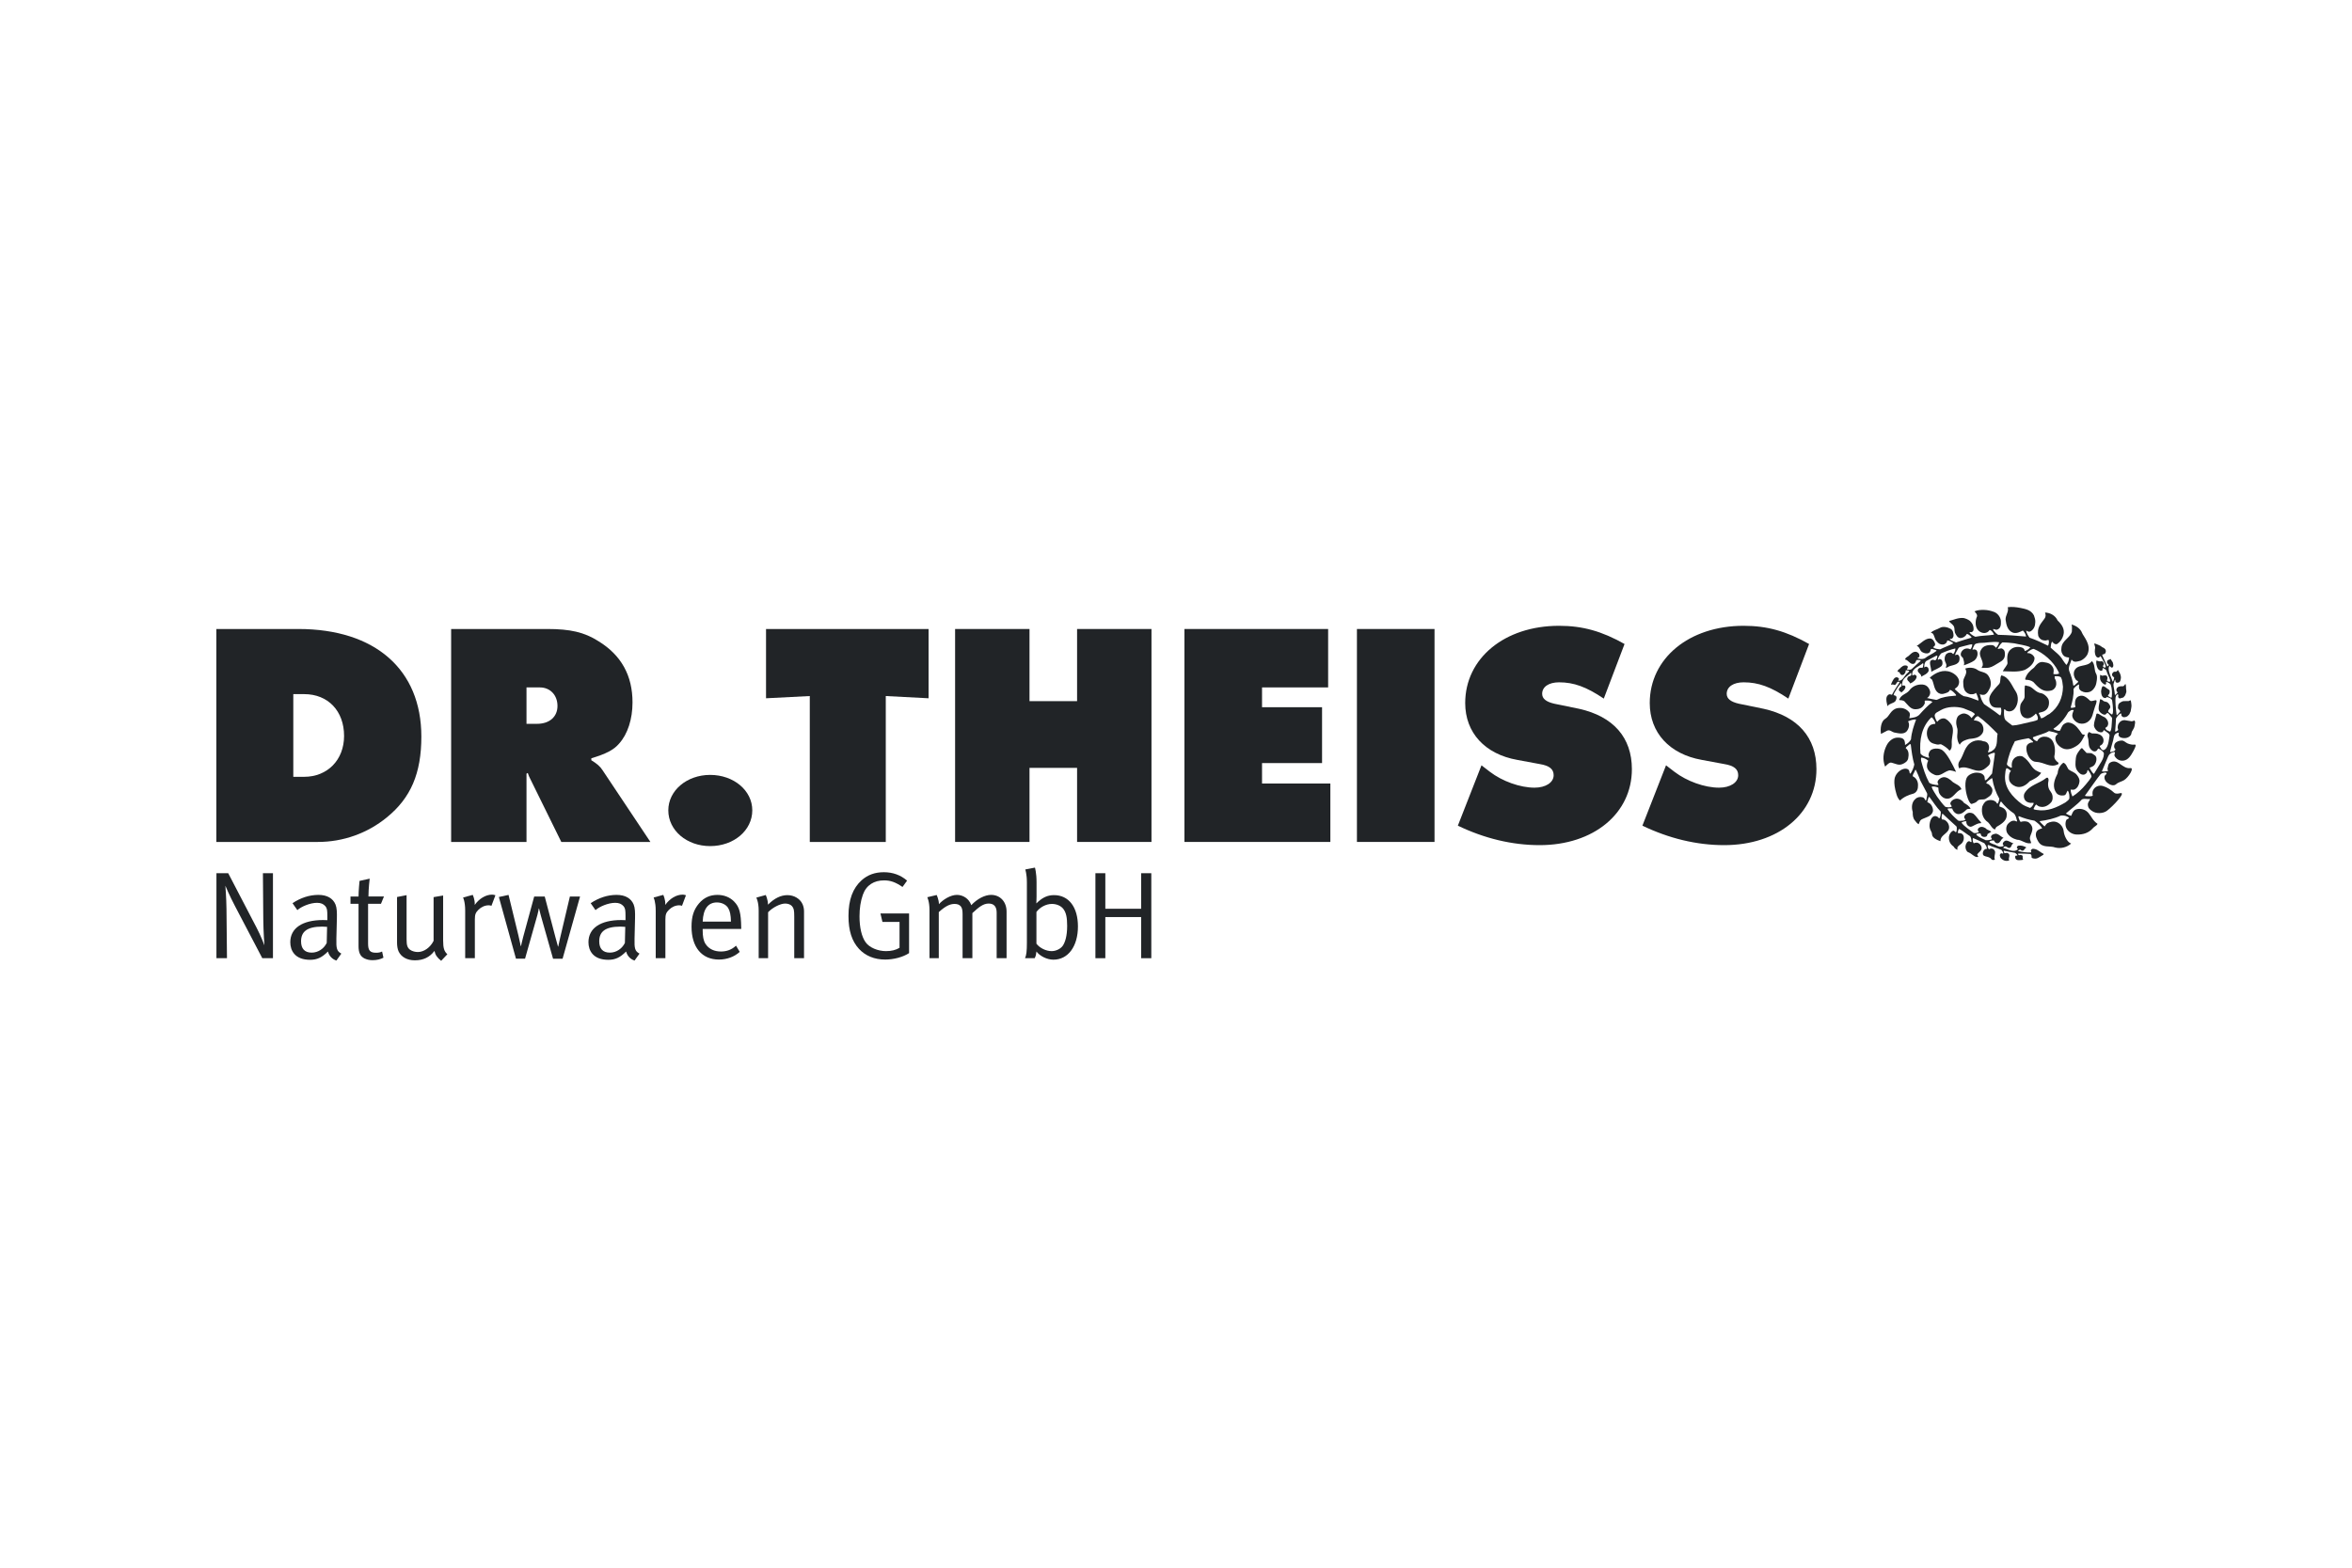 <svg xmlns="http://www.w3.org/2000/svg" id="ai" viewBox="0 0 300 200"><path d="m27.595,107.412h12.952c3.218,0,6.313-1.1,8.798-3.136,3.055-2.485,4.399-5.621,4.399-10.305,0-8.553-5.906-13.726-15.681-13.726h-10.467v27.167Zm9.816-8.309v-10.549h1.385c3.055,0,5.091,2.159,5.091,5.336,0,3.055-2.118,5.213-5.091,5.213h-1.385Z" style="fill:#212427; fill-rule:evenodd;"></path><path d="m57.543,107.412h9.613v-8.716l.163-.081c.122.366.163.448.366.855l3.91,7.942h11.364l-6.11-9.164c-.326-.489-.652-.774-1.426-1.263v-.244c1.874-.57,2.851-1.059,3.544-1.874,1.1-1.222,1.711-3.136,1.711-5.254,0-3.421-1.425-6.028-4.358-7.82-1.792-1.14-3.584-1.548-6.517-1.548h-12.26v27.167Zm9.613-15.07v-4.643h1.711c1.303,0,2.24.977,2.24,2.362,0,1.385-1.018,2.281-2.607,2.281h-1.344Z" style="fill:#212427; fill-rule:evenodd;"></path><path d="m90.578,98.859c-2.973,0-5.335,1.996-5.335,4.521,0,2.566,2.362,4.562,5.335,4.562,3.014,0,5.377-1.996,5.377-4.562,0-2.525-2.362-4.521-5.377-4.521Z" style="fill:#212427; fill-rule:evenodd;"></path><polygon points="103.289 107.412 112.982 107.412 112.982 88.798 118.44 89.083 118.44 80.245 97.708 80.245 97.708 89.083 103.289 88.798 103.289 107.412" style="fill:#212427; fill-rule:evenodd;"></polygon><polygon points="121.824 107.412 131.314 107.412 131.314 97.962 137.383 97.962 137.383 107.412 146.873 107.412 146.873 80.245 137.383 80.245 137.383 89.45 131.314 89.45 131.314 80.245 121.824 80.245 121.824 107.412" style="fill:#212427; fill-rule:evenodd;"></polygon><polygon points="151.076 107.412 169.689 107.412 169.689 99.958 160.974 99.958 160.974 97.351 168.63 97.351 168.63 90.224 160.974 90.224 160.974 87.698 169.405 87.698 169.405 80.245 151.076 80.245 151.076 107.412" style="fill:#212427; fill-rule:evenodd;"></polygon><rect x="173.078" y="80.245" width="9.897" height="27.167" style="fill:#212427;"></rect><path d="m185.95,105.335c3.381,1.629,6.925,2.485,10.427,2.485,6.883,0,11.772-4.032,11.772-9.694,0-4.032-2.363-6.721-6.72-7.698l-3.178-.652c-1.059-.244-1.547-.652-1.547-1.263,0-.896.855-1.466,2.158-1.466,1.874,0,3.462.57,5.703,2.077l2.647-6.965c-2.892-1.629-5.335-2.322-8.35-2.322-6.965,0-11.974,4.154-11.974,9.857,0,3.788,2.525,6.517,6.639,7.25l2.851.529c1.263.204,1.792.652,1.792,1.425,0,.937-1.018,1.589-2.444,1.589-1.833,0-4.114-.815-5.702-2.036l-1.059-.815-3.014,7.698Z" style="fill:#212427; fill-rule:evenodd;"></path><path d="m209.491,105.335c3.381,1.629,6.925,2.485,10.427,2.485,6.883,0,11.771-4.032,11.771-9.694,0-4.032-2.363-6.721-6.72-7.698l-3.178-.652c-1.059-.244-1.547-.652-1.547-1.263,0-.896.855-1.466,2.158-1.466,1.874,0,3.462.57,5.703,2.077l2.647-6.965c-2.892-1.629-5.335-2.322-8.35-2.322-6.965,0-11.974,4.154-11.974,9.857,0,3.788,2.525,6.517,6.639,7.25l2.851.529c1.263.204,1.792.652,1.792,1.425,0,.937-1.018,1.589-2.444,1.589-1.833,0-4.113-.815-5.702-2.036l-1.059-.815-3.014,7.698Z" style="fill:#212427; fill-rule:evenodd;"></path><path d="m271.87,93.558c-.059.374-.479.598-.847.607-.304.008-.635-.046-.782-.313-.085-.154.165-.451-.138-.359-.537.163-.47.61-.57.966-.161.571-.276.948-.387,1.426-.031.134.249,0,.368-.019.129-.02.239-.083.304-.221.039-.084-.102-.147-.129-.23-.082-.244,0-.58.267-.745.204-.127.423-.184.671-.193.28-.01.488.248.736.359.27.12.617.202.92.156.314-.048-.064.635-.212.902-.264.479-.598,1.049-1.197,1.141-.478.074-.901-.156-1.141-.561-.081-.138,0-.285.028-.423.054-.271-.646.015-.764.285-.072.027-.589,1.371-.883,2.024-.049.109.138.037.202.074l.543-.064c.064-.11-.083-.184-.046-.304.092-.299.055-.607.331-.773.999-.599,1.546.837,2.576.699.574-.077-.23,1.196-.791,1.536-.321.195-.718.248-1.022.524-.317.288-.846.055-1.141-.202-.262-.229-.395-.506-.322-.828.031-.133.203-.203.249-.322.099-.258-.625-.106-.782.092-.476.594-1.323,1.831-1.986,2.733l.173.046c.286-.009.589.074.838-.064-.056-.221-.056-.506.045-.708.221-.441.745-.672,1.261-.515.531.161.994.46,1.417.846.181.166.496.129.754.064.875-.219-.893,1.666-1.675,2.245-.494.367-1.371.396-1.877.037-.302-.214-.525-.349-.552-.819-.018-.308.248-.524.294-.727-.359.064-.736-.101-1.058.064-.597.662-1.407,1.214-2.042,1.794.212.129.432.239.681.294.129-.294.23-.681.589-.81.561-.193,1.214-.027,1.61.442.379.449.561.987,1.159,1.39-.119.267-.414.322-.589.552-.534.607-1.27.847-2.098.81-.513-.023-1.058-.322-1.298-.837-.138-.294-.138-.718,0-1.012.092-.147.304-.12.35-.294-.294-.23-.653-.322-1.049-.276-.837.396-1.766.589-2.714.718.174.248.423.442.644.671.101-.129.193-.285.34-.405.35-.193.828-.294,1.224-.138.469.184.828.662.874,1.16.043.462.398,1.382.948,1.564-.534.478-1.288.681-2.024.506-.691-.267-1.644.115-2.162-.755-.2-.336-.387-.699-.285-1.122.045-.212.23-.368.423-.451.11-.064.239-.055.349-.111-.184-.405-.617-.727-.975-.984-.699-.111-1.362-.313-2.006-.58-.055.064-.046.175-.01.239.074.165.102.359.249.496.331-.101.763-.128,1.049.074.322.267.534.625.423,1.049-.064.368-.322.681-.286,1.058l.166.525c-.699.166-1.16-.423-1.813-.432-.496-.129-1.002-.405-1.27-.893-.166-.341-.138-.837.111-1.123.23-.239.488-.451.847-.405.119.01.248.147.331.064-.11-.341-.147-.699-.404-.984-.626-.415-1.197-.948-1.656-1.546-.147.175-.212.395-.212.635.193.101.414.129.589.276.322.248.405.644.331,1.049-.11.598-.761.99-1.251,1.27-.115.066-.231.359-.231.359-.423-.156-.57-.635-.874-.92-.681-.442-.893-1.224-.745-2.006.129-.294.286-.635.625-.755.35-.147.819-.101,1.104.147.111.064.083.221.221.239.156-.184.184-.414.23-.635-.451-.8-.764-1.666-.901-2.595-.064-.064-.12.028-.175.046-.203.175-.442.285-.589.515.009.157.23.111.321.212.286.248.552.552.433.948-.064.451-.524.69-.874.902-.303.138-.726-.027-.984.221-.203.267-.497.322-.773.423-.174-.046-.239-.23-.331-.359-.414-.856-.617-2.225-.313-2.935.208-.486.898-.719,1.316-.709.362.009.809.101.975.515l.055.442c.111.055.202-.074.294-.129l.617-.708c.101-.782.212-1.555.331-2.319-.009-.11.083-.285-.037-.34-.304.046-.589.156-.81.34.175.258.359.543.267.883-.01.331-.322.534-.552.727-1.16.994-2.19-.497-3.404.037-.15-.346-.117-.689.043-.905.605-.813.601-2.003,1.723-2.518.387-.175.929-.202,1.316-.028.184.009.349.064.496.184.341.35.286.819.092,1.215.331.037.607-.212.847-.423.433-.561.258-1.288.395-1.932-.791-.801-1.61-1.619-2.493-2.245-.276.027-.46.304-.534.543.469,0,.948.221,1.132.672.147.34.129.791-.119,1.076-.405.515-1.022.552-1.62.617-.451.12-.966.276-1.196.736-.193-.23-.276-.534-.313-.846-.055-.469.138-.929-.045-1.389-.138-.469-.147-1.058.174-1.444.276-.239.644-.396,1.013-.248.285.083.524.304.671.534l.432-.497c-.091-.184-.313-.239-.469-.359l-1.003-.405c-.893-.258-2.061-.23-2.852.23-.286.212-.929.341-.782.856.083.221.138.469.303.644.239-.294.58-.506.975-.414.304.12.57.405.773.672.51.672.111,1.546.101,2.3.011.484.055.874-.276,1.123-.294-.35-.69-.617-1.076-.81-.193-.046-.284.076-.543.019-.609-.135-.877-.236-1.114-.718-.221-.451-.209-1.016.01-1.408.25-.448.534-.469.893-.506.064-.101-.028-.221-.064-.322-.092-.175-.203-.359-.359-.497l-.084.009c-1.232,1.205-1.527,2.862-1.371,4.6.258.359.681.423,1.058.552.138-.101-.064-.23-.027-.368,0-.212.09-.397.22-.561.241-.302,1.12-.368,1.546-.046.629.476,1.26,1.757,1.748,2.76,0,0-.773-.284-.966-.156-.598.175-1.095.801-1.776.534-.426-.167-.939-.561-.975-1.049-.019-.258.037-.524.157-.755-.258-.212-.552-.368-.883-.396-.056.129-.046.313-.01.442.258.957.552,1.904,1.022,2.769.23.175.506.212.782.267.138-.009.294.064.414-.018-.083-.129-.165-.276-.111-.423.1-.268.415-.496.718-.534.405-.051.866.276,1.215.625.328.246.948.423,1.095.92-.745.212-1.03,1.224-1.849,1.196-.387-.013-.699-.258-.911-.571-.162-.239-.175-.561-.185-.828-.257-.11-.57-.23-.865-.11.147.442.451.819.691,1.233.331.442.653.92,1.058,1.315.23.064.625.12.828-.046-.046-.156-.231-.267-.175-.451.078-.261.33-.419.552-.497.434-.152.92.111,1.187.497.303.175.672.395.837.745-.157.037-.377-.019-.506.092-.304.294-.625.586-1.049.589-.284.002-.661-.259-.792-.718-.193-.027-.442-.027-.617.037.341.58.856,1.049,1.38,1.509.193.092.414,0,.635.01.101-.046.23-.056.294-.147-.083-.101-.203-.221-.157-.378.046-.23.304-.378.497-.46.258-.055.496-.018.699.12.368.313.561.708.929,1.049.028.037.028.092.009.138-.508-.057-1.09.511-1.38.451-.254-.053-.423-.23-.469-.451-.064-.083.064-.212-.074-.249-.22-.009-.395.083-.57.175.387.524,1.022.893,1.574,1.325.22.046.46-.018.653-.11-.01-.083-.101-.129-.119-.203-.092-.202.112-.358.248-.423.256-.122.671.018.874.267.184.11.395.166.579.295-.138.138-.34.193-.488.322-.009.129-.055.285-.202.322-.166.055-.368.037-.506-.064-.166-.092-.083-.313-.239-.359-.166.028-.451-.027-.478.193.359.322.791.469,1.205.681.239.018.496-.028.726-.092.147-.138-.073-.213-.064-.313.039-.262.166-.32.516-.414.359-.097.727.359,1.095.525-.395.129-.377.745-.874.681-.212-.046-.267-.239-.378-.368-.202.028-.442.018-.579.184.111.166.341.193.506.295.359.055.617.386,1.012.313.129-.009.267-.027.331-.128.018-.056-.045-.056-.073-.083-.129-.193.04-.373.175-.479.326-.256.773.193,1.168.286-.276.046-.239.377-.423.524-.331.239-.496-.368-.846-.055-.037.027-.091.092-.018.12.57.138,1.279.653,1.831.147-.028-.101-.185-.147-.129-.267.018-.074.083-.147.156-.175.387-.074.755.046,1.068.23-.276.074-.294.534-.644.377-.073-.037-.147-.156-.239-.083-.064.046-.175.064-.175.166.496.111,1.067.193,1.601.165.162-.006-.066-.234.045-.326.13-.108.118-.184.48-.106.419.09.737.451,1.123.625,0,.102-.119.157-.202.203-.387.202-.661.551-1.27.322-.169-.064.04-.371-.23-.516-.506-.037-1.049-.074-1.546-.055-.083.073.046.128.064.193.092.046.175-.037.276-.018.092.028.22.056.23.175.018.147-.046.276.055.387-.018.073-.101.064-.166.083-.276.009-.681.111-.819-.212-.018-.092-.046-.193-.018-.286.064-.119.377.01.239-.193l-.248-.22c-.488-.092-.984-.175-1.445-.276-.083.111.046.22.092.322.129,0,.267-.092.405-.018.451.212,0,.635.184.948-.377.101-.709.056-1.049-.286-.129-.13-.271-.549.046-.635.101-.027.184.111.248.01-.01-.175-.138-.294-.23-.442-.524-.239-1.104-.359-1.629-.616-.046-.01-.12-.01-.129.055-.01.193.046.359.166.487.119-.11.304-.119.46-.073.157.046.249.202.313.349.045.35-.175.699-.019,1.03-.119.064-.31.103-.442-.037-.359-.527-1.278-.147-1.067-.948.05-.189.271-.437.46-.359.074-.129-.046-.267-.064-.396l-.23-.341c-.46-.239-.939-.451-1.408-.653-.037-.019-.064.037-.073.055-.018.23,0,.442.129.607.138-.083.331-.101.488-.074.285.092.506.368.515.672.01.349-.368.534-.551.791-.064.147.303.368-.028.359-.469-.037-.606-.426-1.187-.635-.09-.033-.334-.346-.286-.791.028-.245.245-.627.479-.589.109.018.193.184.294.073-.028-.257-.055-.506-.184-.708-.479-.294-.92-.681-1.408-.939-.138.111-.129.331-.175.506.111.083.295.01.423.064.111.037.239.129.286.258.129.294.064.681-.129.929-.202.304-.792.423-.598.902-.23-.028-.405-.221-.524-.423-.423-.267-.635-.745-.579-1.242.045-.313.239-.644.543-.764.175-.064.313.368.423.092.018-.202.073-.432,0-.626-.589-.525-1.205-1.104-1.767-1.629-.083-.009-.064.083-.091.129-.037.185-.111.451.027.608.258-.037.469.128.635.322.229.267.359.745.129,1.086-.322.478-.994.69-.994,1.353-.432-.147-1.064-.437-1.067-.892-.003-.364-.395-.576-.304-1.288.094-.738.474-1.237,1.003-.929.107.062.129.184.257.193.147-.239.166-.561.166-.846-.58-.58-.967-1.242-1.445-1.858-.064-.064-.119.037-.138.092l-.147.533c.12.092.314.148.442.295.174.212.303.497.294.819-.12.764-.967.828-1.491,1.131-.212.147-.239.387-.341.589-.193-.092-.349-.304-.478-.479-.258-.294-.286-.699-.276-1.086-.184-.561-.138-1.26.341-1.656.239-.239.585-.307.92-.212.288.082.302.37.377.396.019-.018.058.053.102-.092.018-.276.166-.552.083-.828l-.847-1.61c-.175-.46-.359-.92-.58-1.371-.083,0-.111.092-.138.147-.064.23-.286.423-.249.681.461.212.681.681.663,1.159.018.432-.138.865-.561,1.039-.635.166-1.261.423-1.739.893-.212-.221-.328-.425-.442-.8-.495-1.631-.193-2.226-.111-2.383.239-.451.699-.837,1.196-.883.214-.02.488.064.543.313.064.101-.01.331.165.304.23-.359.395-.736.478-1.15-.239-.819-.349-1.684-.45-2.549-.056-.092-.147-.037-.203,0-.129.175-.395.248-.442.469.414.285.405.856.313,1.307-.074.365-.423.589-.736.718-.495.204-.855-.048-1.399-.184-.279-.061-.573.294-.803.506-.045-.076-.099-.294-.136-.414-.193-.801-.018-1.61.322-2.291.263-.527.792-.994,1.399-.994.334,0,.718.018.883.396.019.166.102.313.056.497.055.064.111-.018.156-.037.249-.156.488-.368.617-.635.074-.911.35-1.721.653-2.53-.34-.037-.68.092-1.03.23.23.377.119.874-.119,1.205-.387.552-1.169.304-1.684.212-.285-.092-.533-.377-.865-.221-.266.129-.524.267-.782.414-.119-.727.016-1.622.543-1.932.555-.326.669-1.153,1.528-1.352.617-.12,1.224.074,1.583.598.073.221,0,.469-.046.681.45-.064.911-.101,1.26-.423.534-.589,1.086-1.187,1.703-1.656-.258-.184-.626-.193-.967-.166-.091.12.029.239-.027.368-.267.609-.755.754-1.298.727-.562-.046-.92-.635-1.298-1.012-.184-.12-.405-.147-.635-.147-.055-.037-.009-.12.028-.166.258-.552.865-.617,1.215-1.04.395-.561,1.049-.837,1.73-.782.276.028.515.138.699.368.205.257.341.626.193.957-.064.156-.185.313-.341.396.349.083.8.166,1.196.239.239-.055.451-.221.691-.267.57-.175,1.177-.23,1.794-.276.073-.037,0-.101-.01-.147-.202-.239-.451-.497-.745-.598-.119.341-.47.401-.745.488-.349.11-.691.009-.921-.248-.381-.427-.377-1.049-.625-1.537-.083-.11-.23-.138-.276-.258.726-.635,1.711-1.104,2.705-.69.481.2,1.002.635,1.03,1.187.01.195-.038.354-.119.524-.104.217-.34.295-.442.451.359.313.718.699,1.141.892.671.074,1.251.35,1.867.57.056-.129-.027-.285-.055-.414-.083-.202-.119-.414-.258-.58-.174.193-.432.184-.672.184-.368-.055-.727-.331-.828-.699-.119-.276-.091-.616-.111-.929.019-.58.663-1.049.249-1.647.496-.184,1.177-.147,1.591.184.442.294,1.049.221,1.38.745.276.405.387.966.221,1.463-.165.34-.341.782-.736.939-.193.037-.423.028-.58-.083.083.432.258.911.534,1.279.644.46,1.306.874,1.932,1.38.056.018.138.11.185.018.091-.294.119-.644.027-.938-.405.009-.966.074-1.251-.331-.241-.343-.303-.819-.128-1.196.258-.557.727-1.021,1.15-1.481.247-.269.083-.782.286-1.113.984.193,1.325,1.297,1.822,2.024.425.622.377,1.666-.157,2.273-.228.259-.653.386-.994.212-.129.009-.248-.377-.322-.092-.009.423-.055.911.165,1.261.267.285.598.478.893.718.699-.028,1.306-.248,1.96-.368.414-.138.892-.147,1.279-.377.064-.267-.037-.543-.212-.754-.111-.046-.111.11-.193.147-.349.294-.764.561-1.242.368-.764-.298-.625-1.509-.524-1.757.134-.328.488-.561.496-.948.012-.479-.027-.92.037-1.389.111-.092.212.018.322.028.681.057.948.831,1.794.939.263.033.877.506.941.948.068.465-.026,1.046-.591,1.334-.235.12-.497.138-.718.23.129.212.202.46.322.681.414-.064.699-.423,1.076-.57,1.15-.837,1.693-2.079,1.711-3.46-.064-.405-.064-.837-.248-1.187-.212-.193-.562-.166-.819-.147.01.184,0,.313.129.46.12.304.129.745-.083,1.012-.248.377-.663.405-1.049.405-.718-.046-1.243-.635-1.711-1.15-.276-.212-.617-.276-.975-.285-.064-.018-.083-.11-.046-.157.147-.552.625-1.049,1.104-1.38.294-.368.653-.819,1.187-.718.684.088.976.227,1.224.672.173.313.083.561.064.846.22.055.488.037.699-.037.064-.11-.056-.212-.083-.313-.617-1.251-1.878-2.337-3.129-2.852-.267.028-.469.184-.68.331-.028.074-.147.092-.138.184.083.064.184.009.286.046.276.074.589.313.644.617-.018.69-.699,1.233-1.26,1.509-.911.322-1.886.175-2.788.166.165-.368.622-.808.597-1.058-.056-.57-.119-1.362.469-1.767.35-.285.883-.34,1.325-.212.198.058.386.203.404.46.304-.074.543-.267.709-.478-.635-.285-1.362-.341-2.033-.506-.506-.055-1.04-.129-1.546-.11-.276.23-.414.515-.589.791.184.101.405-.144.635.027.208.155.283.233.296.633.02.641-.296.867-.82,1.161-.391.22-.755.506-1.197.598-.298.062-.617.009-.901.046-.119-.11.073-.193.083-.304.129-.736-.671-1.288-.212-2.015.286-.561.939-.644,1.5-.589.166.064.313.175.387.331.22-.166.359-.451.423-.708-.865-.129-1.647.101-2.512.092-.249.055-.571.037-.681.34-.083.166-.175.322-.212.497.064.064.147-.028.23-.018.341.037.403.243.418.499.026.438-.178.706-.39.909-.368.267-.93.479-1.353.626.092-.295.004-.521-.071-.821-.068-.269-.316-.24-.325-.578-.009-.319.313-.69.663-.736.184-.037.395,0,.552.101.175-.138.212-.386.267-.598-.101-.101-.258,0-.387,0l-1.214.313c-.23.083-.258.331-.387.497-.083.157-.175.313-.22.497.11.074.211-.101.349-.028.273.146.267.598.147.893-.359.534-1.049.386-1.509.745-.055.009-.156.037-.184-.028.276-.368-.165-.663-.129-1.049-.018-.239.056-.442.184-.626.185-.175.469-.276.718-.165.083.037.128.175.22.129.138-.211.267-.469.239-.699-.635.147-1.233.377-1.813.635-.202.239-.386.497-.432.8.092.046.165-.092.267-.083.138.018.267.12.304.258.055.203.064.469-.083.626-.368.331-.929.488-1.306.745-.002-.599-.453-1.382.119-1.527.225-.057.381.211.524-.092.092-.11.092-.267.129-.405-.037-.083-.129-.037-.175-.009l-1.251.662c-.23.203-.257.543-.248.819.101-.055.162-.157.34-.074.226.106.193.248.221.405.018.239-.212.405-.387.534l-.561.313c.045-.313-.34-.432-.433-.708-.028-.12-.006-.234.101-.331.291-.263.562.101.562-.304.027-.12.092-.304-.01-.386-.478.432-1.445.653-1.362,1.472,0,.046.01.074.037.101.119-.027.22-.156.359-.074.083.064.156.12.166.221-.046.414-.469.727-.828.874-.083-.276-.534-.405-.331-.745.064-.221.34-.166.46-.304,0-.111.037-.248-.046-.322-.377.423-1.15.727-1.086,1.408.019.083-.037.202.056.248.073-.018.165-.064.248-.009.083.064.119.184.074.285-.074.248-.322.442-.516.607-.018-.175-.267-.138-.294-.322-.064-.23.175-.405.322-.488-.01-.138.073-.304-.018-.414-.387.34-.598.81-.874,1.224-.037.101-.101.203-.111.322.138.027.304.055.368.221.027.193-.037.386-.147.552-.294.313-.737.258-1.003.635-.073-.368-.212-.782-.101-1.178.046-.129.165-.258.285-.322.138-.055.258.018.387.046.276-.543.635-1.049.966-1.573.01-.046-.027-.083-.055-.092-.414-.11-.304.607-.745.359-.064-.083-.391.185-.23-.156.163-.344.342-.828.727-.773.083.064.23.083.23.212.028.092-.129.138-.083.221.607.074.754-.663,1.187-.985.083-.083.193-.156.202-.276-.147-.037-.322-.101-.46-.037.055.212-.092.359-.212.515-.092.046-.212.092-.313.046-.23-.074-.193-.488-.506-.386.018-.147.091-.322.257-.377.239-.267.552-.561.957-.405.111.055.12.184.074.285-.018.064-.12.12-.064.184.212.074.496.074.653-.11.368-.34.727-.681,1.104-.994-.129-.129-.387-.12-.57-.083-.083.156-.102.359-.294.46-.488.184-.718-.488-1.16-.543.056-.221.267-.331.461-.451.267-.248.524-.543.901-.534.184.018.341.129.442.294,0,.12.101.258,0,.368-.055.101-.156.092-.23.157.276.138.625.147.939.028.478-.386,1.03-.571,1.508-.957.01-.092-.101-.083-.156-.129-.185-.019-.359-.156-.552-.101-.056.184-.083.414-.294.497-.276.129-.598.018-.838-.12-.331-.212-.276-.663-.69-.782.57-.331,1.067-.975,1.739-.948.331.046.498.366.597.635.049.129,0,.276-.101.368-.046.037-.119.055-.138.11.23.23.579.221.883.276.561-.285,1.159-.478,1.703-.773-.212-.184-.469-.34-.764-.368-.074.055-.037.156-.083.221-.111.175-.286.285-.479.304-.322.027-.589-.138-.782-.386-.294-.285-.276-.69-.506-.994-.064-.092-.193-.074-.258-.129.332-.35.722-.367,1.169-.626.369-.213.97-.09,1.344.129.315.185.348.504.372.768.037.157-.068.429-.224.502-.084.046-.185-.037-.258.037.193.258.533.285.8.432.635-.212,1.279-.414,1.933-.598.037-.018.037-.055.037-.092-.166-.166-.359-.359-.589-.405-.138.304-.461.515-.792.534-.395.009-.589-.414-.727-.699-.101-.349.023-.696-.271-.972-.12-.156-.4-.307-.483-.5.607-.157,1.177-.451,1.858-.386.267.055.562.184.792.35.23.221.414.469.46.782.035.237.083.552-.22.663-.104.038-.221-.055-.276.064.193.239.469.414.745.534.764-.156,1.602-.147,2.384-.267-.092-.239-.294-.552-.562-.598-.138.23-.377.368-.635.386-.423.018-.81-.23-1.002-.607-.221-.432-.175-1.077.027-1.509.064-.258-.174-.469-.321-.644.368-.175.816-.197,1.221-.188.455.01.862.105,1.281.261.449.167.819.653.865,1.132.025.476.01.975-.496,1.132-.193.028-.332-.092-.497-.083,0,.212.239.349.359.524l.276.212c1.197.027,2.402.11,3.571.221-.028-.295-.203-.552-.405-.764-.387.175-.773.405-1.251.276-.709-.248-.874-1.012-.957-1.665-.028-.58.442-1.003.276-1.592.506-.074,1.095-.009,1.601.092.664.133,1.372.258,1.739.957.092.258.179.536.175.819-.009.562-.189.916-.534,1.169-.308.226-.552-.046-.635-.055.046.331.23.635.442.911.847.294,1.592.644,2.356,1.021.101-.202.138-.479.073-.718-.156-.046-.294.083-.469.055-.368-.009-.683-.18-.856-.589-.2-1.088.325-1.54.8-2.208.156-.219.182-.455.064-.773.653.019,1.316.377,1.601,1.012.516.488.966,1.107.737,1.886-.14.474-.359.791-.737,1.077-.134.102-.256.101-.487-.037l-.203-.221c-.175.184-.147.497-.193.764.516.497,1.178.92,1.537,1.564.147.221.294.442.469.644.212-.258.332-.607.34-.948-.248-.028-.506-.055-.69-.239-.248-.267-.359-.607-.286-.994.074-.957,1.123-1.261,1.334-2.079.01-.322.037-.598-.027-.902.533.147,1.117.508,1.325,1.067.159.428,1.177,1.458.736,2.622-.138.405-.534.754-.911.929-.386.074-.865.322-1.159-.156-.129.487-.478.957-.294,1.491.23.57.433,1.159.506,1.803.028.055.111.028.157.009l.45-.405c.074-.212-.193-.175-.267-.313-.23-.295-.34-.708-.221-1.086.396-1.012,1.638-.442,2.255-1.297.451.432.246,1.141.561,1.656.206.337.018,1.196-.064,1.426-.128.356-.432.754-.827.865-.35.092-.635.077-1.003-.12-.178-.095-.304-.267-.313-.46-.018-.138.046-.285-.01-.396-.248.147-.534.331-.681.589.056.856-.165,1.619-.368,2.374.147.074.313.009.46-.018.294-.046.046-.276.092-.442-.01-.396.083-.819.488-.985.597-.248,1.049.203,1.454.58.239.12.647-.145.778-.051.121.087-.097.63-.189.879-.26.702-.239,1.408-.92,1.877-.298.205-.672.267-1.022.184-.4-.095-.8-.433-.911-.837-.083-.305.064-.589.166-.856-.276-.101-.516.101-.718.276-.433.791-1.076,1.582-1.868,2.088.037.111.175.147.276.175.165.074.332.101.524.101.212-.285.231-.69.598-.902.226-.13.365-.221.755-.12.653.17,1.113.856,1.481,1.408.149.166.276.028.368.138-.258.451-.433.948-.92,1.297-.554.397-1.289.727-1.951.386-.491-.252-.929-.754-.893-1.334.013-.198.184-.386.359-.506-.359-.166-.773-.267-1.169-.341-.625.377-1.353.497-2.024.782-.083.074.018.157.046.23.138.147.294.258.469.285.156-.359.533-.598.938-.58.377-.009.691.138.947.423.415.57.451,1.389.304,2.089-.01.359.248.607.516.809.027.046.027.129,0,.175-1.053.566-1.71-.243-2.898-.294-.635-.028-1.141-.892-1.178-1.573-.018-.239-.009-.497.185-.663.193-.166.359-.23.635-.239.055-.028.027-.092,0-.119-.166-.175-.35-.313-.543-.414-.589.11-1.187.212-1.748.386-.469.911-.819,1.877-1.022,2.907.056.258.332.35.524.469.056.018.102-.018.12-.064-.083-.497.037-1.021.515-1.297.263-.152.654-.193.911-.028.405.26.735.658.985,1.049.435.682.819.791,1.316.994-.341.561-.939.801-1.463,1.076-.451.497-1.076.911-1.776.662-.369-.131-.819-.496-.856-.92-.033-.379-.018-.782.239-1.058-.157-.156-.35-.294-.562-.359-.147.239-.138.534-.174.81-.185,1.637.92,2.871,2.162,3.8.322.202.672.349,1.022.469.248-.129.395-.387.469-.626-.111-.055-.253-.007-.387-.018-.988-.084-.948-.957-.8-1.214.62-1.084,1.886-1.242,2.797-1.978.136-.051.175-.028.22.055.142.256-.036.456-.009.819.052.687.313.773.496,1.159.138.322.129.81-.101,1.086-.377.423-.883.69-1.435.552-.184-.027-.322-.156-.478-.276-.175.147-.231.377-.34.57.091.101.267.101.414.129,1.371.23,2.558-.322,3.653-.957.174-.157.422-.276.506-.497.018-.359,0-.736-.203-1.012-.184.175-.166.57-.496.607-.329.037-.536.01-.784-.146-.13-.082-.265-.286-.329-.424-.372-.798,0-1.591.322-2.254.037-.534.294-1.021.727-1.344.377.129.45.571.662.856.341.267.782.34,1.058.699.193.251.378.524.332.884-.051.393-.239.782-.617.975-.147.055-.341.028-.506.018,0,.286.101.607.23.874.635-.387,1.25-.978,1.701-1.529.258-.316.521-.616.723-.975.01-.294-.29-.679-.446-.872-.083.037-.11.175-.11.258-.056.157-.221.267-.35.322-.405.101-.708-.221-.911-.506-.316-.446-.22-1.04-.175-1.583.026-.31.166-.589.368-.865.115-.158.248-.359.414-.433.185.212.396.423.59.635l.561.019c.175.037.318.176.478.276.413.256.177,1.109-.169,1.354-.156.111-.29.164-.492.228.083.202.347.688.558.789,0,0,.566-.944.707-1.164.383-.595.551-.896.566-1.415.007-.239-.425-.51-.655-.639-.119-.066-.184.221-.313.294-.346.195-.656-.134-.773-.294-.317-.433-.116-.889-.331-1.518-.069-.202-.009-.396.147-.598.138.018.248.11.368.166.23.018.503-.004.745.055.302.073.735.29.764.81.012.206-.055.423-.23.58l-.267.166c.073.23.313.587.488.534.621-.189.67-1.221.776-1.835.05-.286-.426-.492-.665-.704-.112-.099-.111.2-.276.239-.64.151-1.052-.606-1.049-.856.006-.467.154-.692.304-1.408.071-.339.636.208.957.313.312.102.828.775.395,1.27l-.193.129c-.018.092.064.175.129.258.068.087.212.083.304.165.41.369.368-1.149.423-1.692l-.286-.341c-.091-.092-.138-.202-.267-.276-.12-.068-.203.202-.368.212-.2.011-.377-.11-.543-.248-.149-.124-.248-.285-.258-.515-.016-.397.129-.764.175-1.169.01-.094.147.009.239.019l.249.193.405.11c.184.111.303.276.395.469l.028.202c-.056.184-.239.313-.267.46-.033.173.203.248.35.386.405.38.247-1.069.156-1.675-.041-.271-.302-.402-.644-.478-.152-.034-.05.202-.396.092-.174-.056-.206-.17-.291-.317-.026-.044-.095-.38-.086-.502.014-.198.056-.377.129-.561.129-.322.598.202.883.359.123.068.092.267.064.414-.018.098-.091.166-.174.267-.109.133.212.212.331.313.036.03.119.009.129-.074.057-.51.039-1.079-.127-1.558-.064-.184-.352-.301-.545-.374-.092-.035-.029.156-.046.23-.061.257-.36.028-.543-.166-.197-.209-.263-.428-.23-.791.005-.049,0-.138.056-.175l.174.11c.166.009.368-.083.552-.018.123.043.147.165.165.304.014.101-.055.184-.064.304-.009.105.138.156.257.184.44.101-.212-.929-.313-1.38-.039-.174-.276-.276-.442-.368-.126-.07.01.267-.157.331,0,0-.111.041-.22-.009-.142-.064-.276-.221-.276-.221-.189-.314-.27-.838-.198-1.031.042-.115.175.142.649.065.199-.032.357.281.286.412l-.122.228c.128.064.121.208.304.161.255-.065-.274-.931-.572-1.434-.051-.086-.153.183-.293.155,0,0-.403.081-.46-.745-.013-.183.046-.469.046-.469.046-.011-.129-.57-.129-.57.202-.009.395.129.589.193.278.093.379.28.661.375.231.152.334.428.149.693-.086.123-.418.109-.368.23.291.701.548,1.168.623,1.4.06.045.166-.061.205-.13.041-.072-.111-.156-.166-.23-.058-.077-.064-.212-.018-.322.068-.162.303-.129.414-.248l.286.432s.204.59-.074.672c-.127.037-.193-.083-.294-.175-.082-.075-.156.174-.156.285-.003.585.325,1.126.5,1.65.053.156.19-.307.208-.445.016-.119-.434-.226-.221-.598.162-.283.442-.175.442-.175.101-.064.184-.12.248-.239l.258.423c.112.292.168.505.101.764-.03.116-.046.294-.193.377,0,0-.22.134-.395.018-.1-.066-.083-.193-.101-.294-.034-.187-.192.318-.231.524-.038.206.157.901.176,1.346.006.12.239-.14.33-.233.076-.076-.138-.203-.138-.331,0-.154.046-.313.221-.414.184-.106.404-.11.616-.101.12.005.193-.156.267-.239.177-.2.092.524.166.801.05.187-.092.396-.147.598l-.221.267-.46.129c-.083,0-.156-.074-.202-.156-.054-.097.064-.258-.018-.34-.126-.125-.282.153-.314.313-.08.425.018,1.5.12,2.254.026.195.294-.23.442-.386.11-.117-.276-.304-.267-.497l.037-.368.129-.212c.174-.11.331-.23.533-.267l.663-.009.239-.11c.091.147.073.313.111.497.061.307-.056.617-.092.929l-.166.368c-.102.092-.165.212-.304.285-.146.078-.368.129-.552.055l-.156-.157-.019-.267c-.184-.055-.285.175-.432.267l-.239.35c-.018.543-.064,1.077-.111,1.638-.011.137.294-.064.387-.175l-.064-.276c.016-.33.068-.447.2-.631.263-.366.693-.335.693-.335.286.046.607.092.911.147l.359-.101c.119.202.035.422.009.607-.076.544-.359.626-.422,1.04Z" style="fill:#212427; fill-rule:evenodd;"></path><path d="m27.608,122.244h1.343l-.063-6.291c-.016-1.407-.142-2.956-.142-2.956,0,0,.537,1.296,1.233,2.608l3.477,6.638h1.36v-10.843h-1.28l.047,5.895c.016,1.565.142,3.304.142,3.304,0,0-.442-1.201-1.012-2.276l-3.604-6.923h-1.502v10.843Z" style="fill:#212427; fill-rule:evenodd;"></path><path d="m37.927,116.111c.506-.458,1.628-.932,2.513-.932.49,0,.806.142,1.059.427.221.253.253.537.253,1.232v.554s-.221-.016-.553-.016c-2.639,0-4.173,1.043-4.173,2.829,0,1.059.585,2.244,2.529,2.244.901,0,1.518-.3,2.276-1.059.142.553.538.98,1.075,1.154l.632-.885c-.585-.317-.664-.648-.632-1.929l.064-2.592c.016-.711,0-1.312-.174-1.739-.332-.806-1.091-1.232-2.182-1.232-1.138,0-2.26.364-3.303,1.059l.617.885Zm3.746,4.189c-.364.743-1.106,1.233-1.913,1.233-.901,0-1.359-.506-1.359-1.438,0-1.201.711-1.881,2.703-1.881.222,0,.411.016.617.031l-.047,2.055Z" style="fill:#212427; fill-rule:evenodd;"></path><path d="m46.997,114.372c0-1.043.158-2.276.158-2.276l-1.296.285s-.126,1.232-.126,1.991h-1.027v.932h1.027v5.406c0,.79.206,1.296.759,1.565.3.142.617.221,1.027.221.554,0,.996-.111,1.391-.317l-.174-.79c-.221.111-.426.158-.774.158-.775,0-1.012-.301-1.012-1.17v-5.074h1.644l.38-.932h-1.975Z" style="fill:#212427; fill-rule:evenodd;"></path><path d="m50.642,120.221c0,.458.064.87.206,1.17.332.695,1.075,1.123,2.071,1.123,1.075,0,1.897-.395,2.497-1.201.111.521.332.838.854,1.264l.79-.838c-.395-.364-.537-.759-.537-1.754v-5.738l-1.217.205v5.58c-.426.853-1.233,1.423-2.007,1.423-.348,0-.711-.095-.964-.269-.364-.253-.474-.585-.474-1.328v-5.658l-1.217.237v5.785Z" style="fill:#212427; fill-rule:evenodd;"></path><path d="m59.335,116.174v6.07h1.233v-4.932c0-.648.095-.885.458-1.248.364-.364.838-.569,1.312-.569.126,0,.269.031.348.063l.506-1.344s-.221-.079-.426-.079c-.806,0-1.644.506-2.213,1.312.048-.663-.253-1.28-.253-1.28l-1.233.332s.269.522.269,1.676Z" style="fill:#212427; fill-rule:evenodd;"></path><path d="m65.816,122.307h1.154l1.581-5.595c.079-.252.173-.806.173-.806h.032s.079.348.221.87l1.565,5.532h1.217l2.228-7.934h-1.296l-1.249,5.295c-.079.316-.237,1.09-.237,1.09h-.031s-.206-.726-.317-1.154l-1.375-5.232h-1.344l-1.407,5.169c-.158.569-.269,1.138-.269,1.138h-.047s-.111-.585-.284-1.312l-1.265-5.2-1.233.269,2.181,7.871Z" style="fill:#212427; fill-rule:evenodd;"></path><path d="m75.959,116.111c.506-.458,1.628-.932,2.513-.932.49,0,.806.142,1.059.427.221.253.253.537.253,1.232v.554s-.222-.016-.553-.016c-2.64,0-4.173,1.043-4.173,2.829,0,1.059.585,2.244,2.529,2.244.901,0,1.518-.3,2.276-1.059.142.553.537.98,1.075,1.154l.632-.885c-.585-.317-.664-.648-.632-1.929l.063-2.592c.016-.711,0-1.312-.174-1.739-.332-.806-1.091-1.232-2.182-1.232-1.138,0-2.26.364-3.303,1.059l.617.885Zm3.746,4.189c-.364.743-1.106,1.233-1.913,1.233-.901,0-1.359-.506-1.359-1.438,0-1.201.711-1.881,2.703-1.881.221,0,.411.016.617.031l-.047,2.055Z" style="fill:#212427; fill-rule:evenodd;"></path><path d="m83.638,116.174v6.07h1.233v-4.932c0-.648.095-.885.458-1.248.364-.364.838-.569,1.312-.569.126,0,.269.031.348.063l.506-1.344s-.221-.079-.427-.079c-.806,0-1.644.506-2.213,1.312.048-.663-.253-1.28-.253-1.28l-1.233.332s.268.522.268,1.676Z" style="fill:#212427; fill-rule:evenodd;"></path><path d="m91.952,121.39c-.79,0-1.517-.285-1.96-.964-.269-.411-.364-.98-.364-1.722v-.19h4.916v-.173c-.031-1.881-.222-2.624-.901-3.319-.537-.554-1.28-.854-2.134-.854-.948,0-1.723.348-2.355,1.091-.664.79-.948,1.644-.948,2.971,0,2.608,1.312,4.188,3.493,4.188,1.012,0,1.96-.348,2.656-.979l-.474-.791c-.553.506-1.17.743-1.929.743Zm-.506-6.259c.601,0,1.154.268,1.423.695.237.379.348.901.364,1.754h-3.604c.063-1.628.695-2.45,1.818-2.45Z" style="fill:#212427; fill-rule:evenodd;"></path><path d="m96.77,116.174v6.07h1.201v-5.864c.569-.601,1.549-1.107,2.181-1.107.364,0,.696.126.87.333.221.268.285.474.285,1.312v5.326h1.248v-5.975c0-.316-.063-.632-.189-.916-.316-.695-1.075-1.154-1.929-1.154-.838,0-1.66.395-2.481,1.216,0-.648-.285-1.232-.285-1.232l-1.201.332s.301.537.301,1.66Z" style="fill:#212427; fill-rule:evenodd;"></path><path d="m112.729,111.274c-1.122,0-2.055.332-2.829,1.027-1.123,1.012-1.676,2.482-1.676,4.552,0,1.866.426,3.209,1.343,4.205.822.885,1.976,1.359,3.335,1.359,1.106,0,2.276-.316,3.051-.822v-5.058h-3.651l.253,1.075h2.181v3.303c-.458.285-1.043.426-1.723.426-1.027,0-2.134-.442-2.623-1.154-.49-.711-.759-1.865-.759-3.287,0-1.028.142-1.944.427-2.75.443-1.249,1.438-1.834,2.703-1.834.838,0,1.47.237,2.355.838l.585-.806c-.822-.711-1.818-1.075-2.971-1.075Z" style="fill:#212427; fill-rule:evenodd;"></path><path d="m118.558,116.142v6.101h1.185v-5.88c.822-.742,1.407-1.043,2.007-1.043.364,0,.617.095.806.316.174.222.222.538.222,1.012v5.595h1.249v-5.754c.822-.758,1.375-1.217,2.086-1.217.664,0,1.012.395,1.012,1.154v5.817h1.264v-5.943c0-1.249-.806-2.134-1.975-2.134-.806,0-1.77.506-2.529,1.312-.284-.838-1.059-1.312-1.833-1.312-.806,0-1.771.601-2.292,1.185,0-.554-.285-1.17-.285-1.17l-1.201.284s.285.538.285,1.675Z" style="fill:#212427; fill-rule:evenodd;"></path><path d="m130.981,112.538v7.745c0,1.059-.063,1.581-.237,1.96h1.233c.158-.316.189-.522.221-.854.442.585,1.344,1.043,2.166,1.043,1.881,0,3.129-1.707,3.129-4.236,0-2.466-1.17-3.999-3.051-3.999-.838,0-1.486.3-2.26,1.059,0,0,.032-.474.032-.87v-1.834c0-1.201-.206-1.865-.206-1.865l-1.233.237s.205.585.205,1.612Zm1.217,3.809c.427-.585,1.201-1.027,1.976-1.027.616,0,1.185.253,1.486.679.332.459.458,1.075.458,2.119,0,1.327-.269,2.102-.553,2.528-.285.411-.886.695-1.423.695-.743,0-1.534-.411-1.944-.948v-4.046Z" style="fill:#212427; fill-rule:evenodd;"></path><polygon points="139.722 122.244 140.986 122.244 140.986 116.996 145.554 116.996 145.554 122.244 146.85 122.244 146.85 111.401 145.554 111.401 145.554 115.937 140.986 115.937 140.986 111.401 139.722 111.401 139.722 122.244" style="fill:#212427; fill-rule:evenodd;"></polygon></svg>